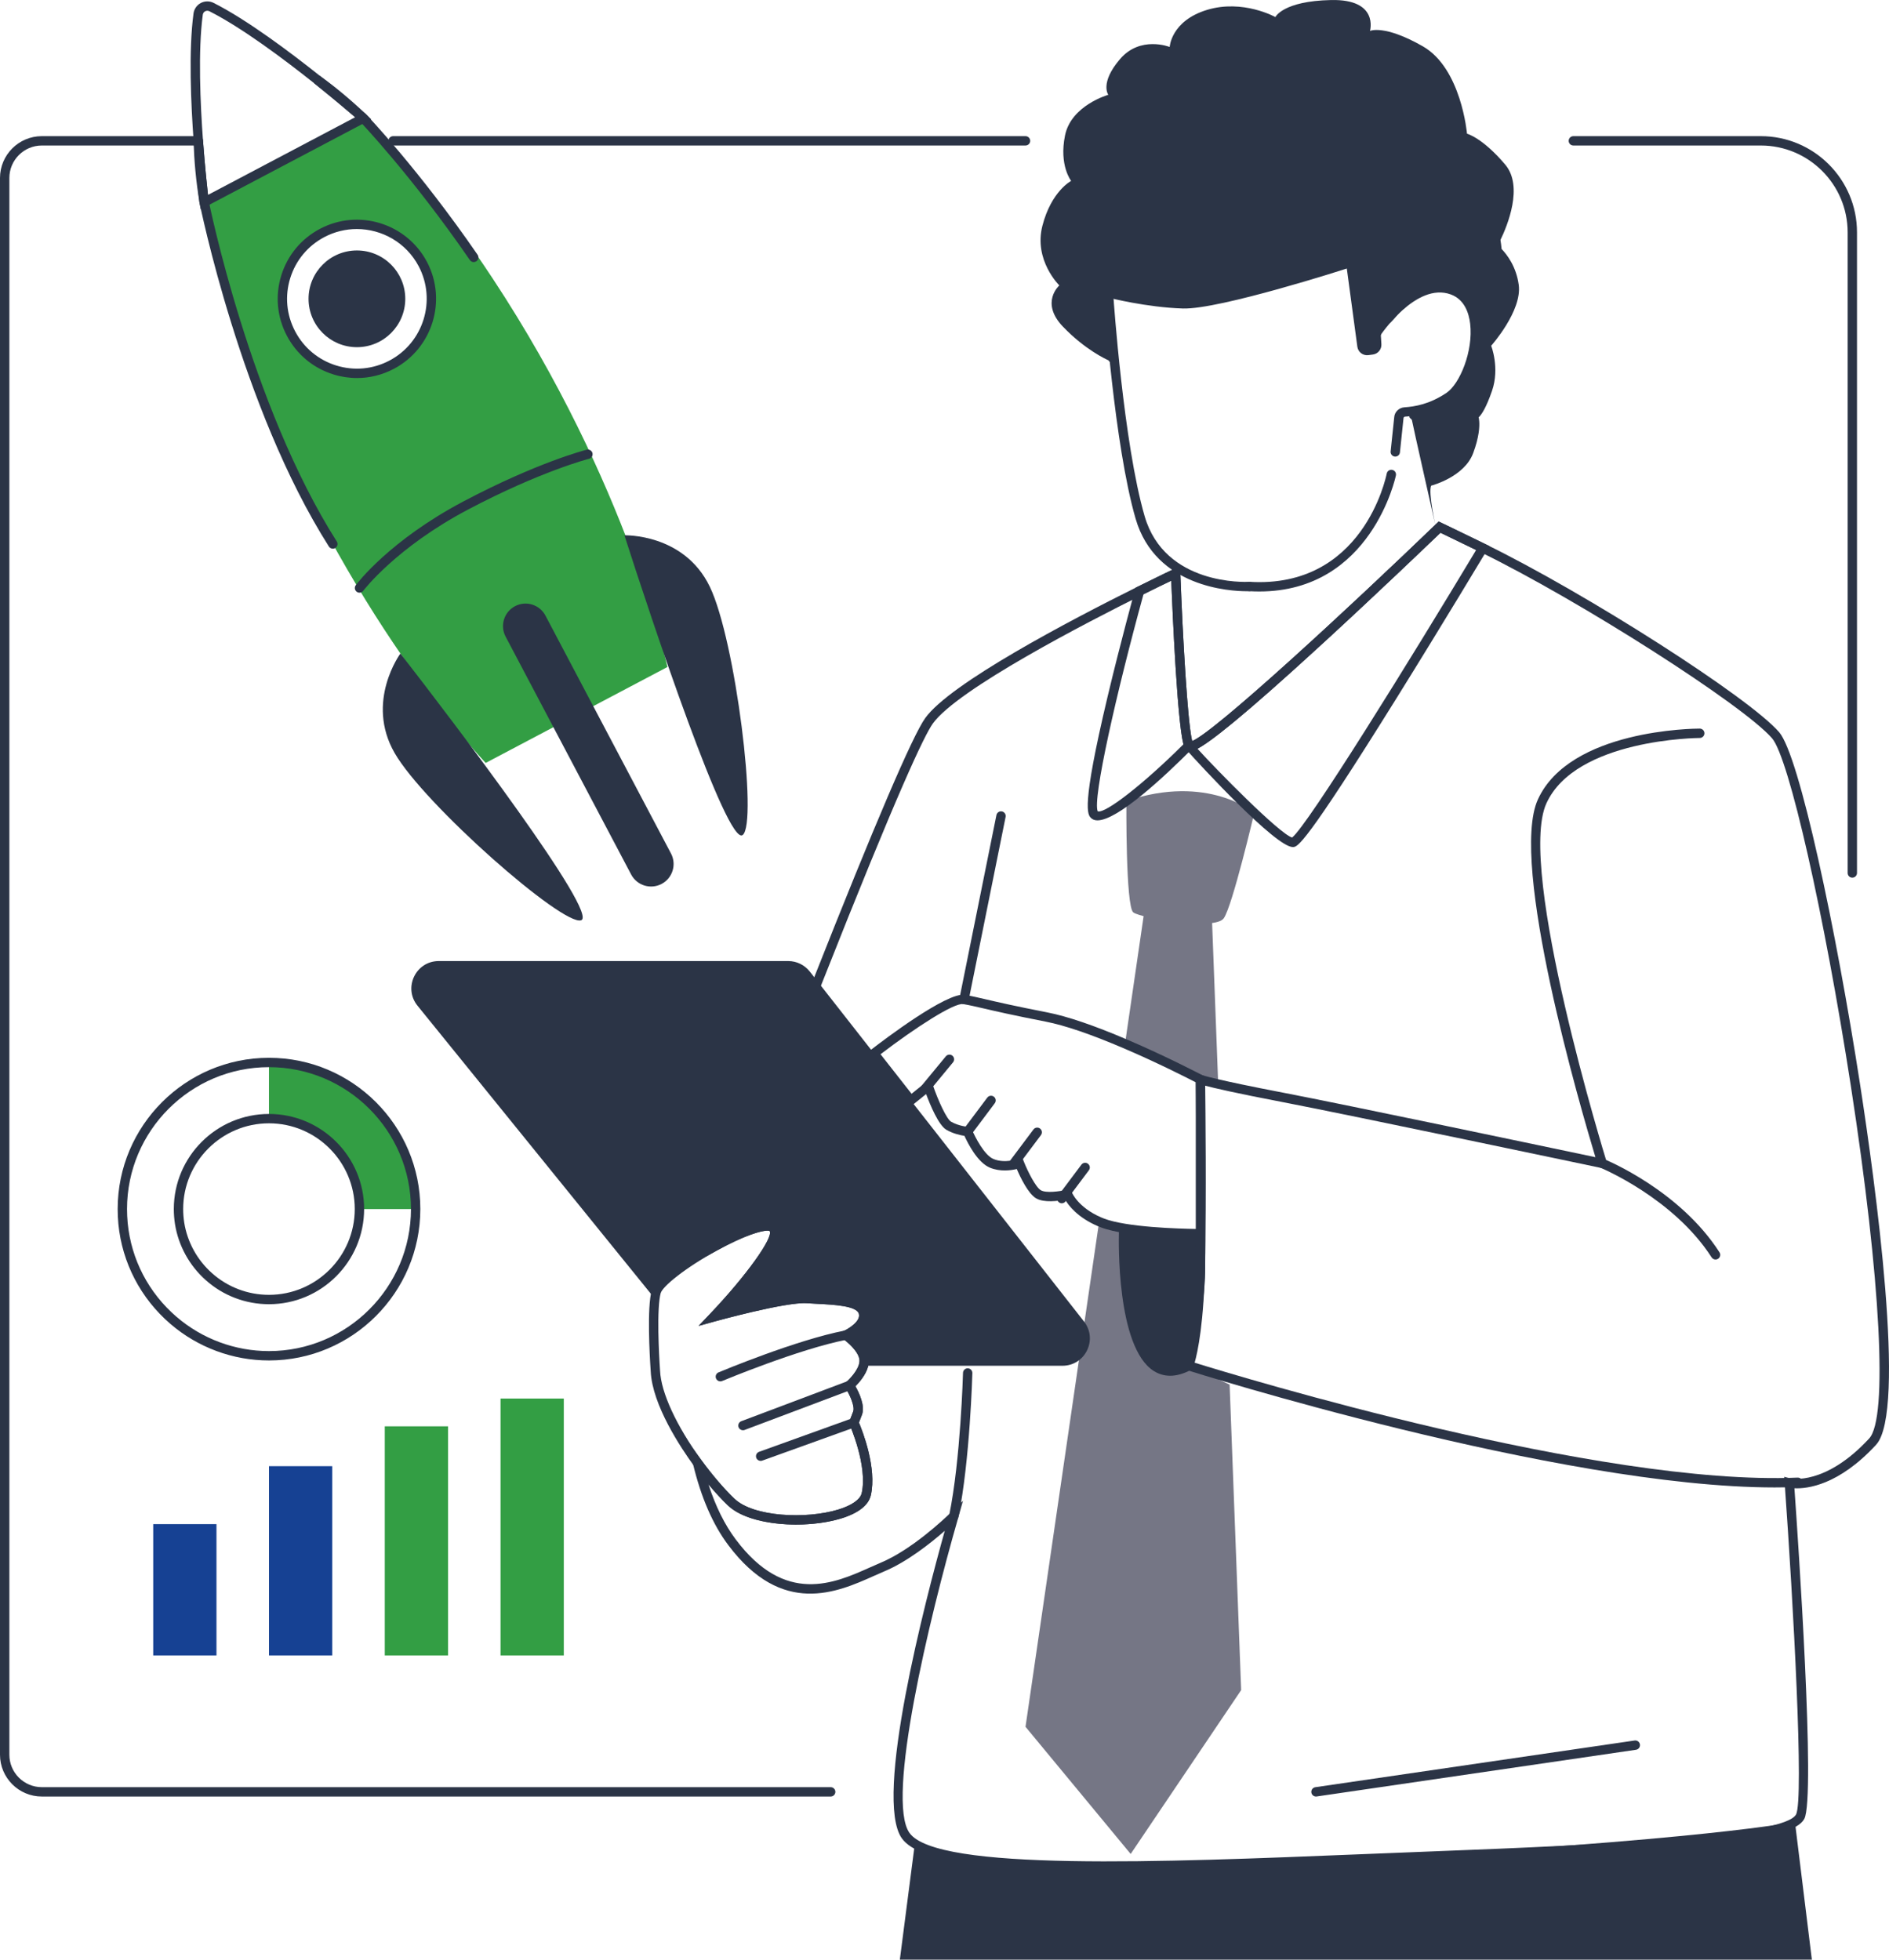 <svg xmlns="http://www.w3.org/2000/svg" id="Laag_2" viewBox="0 0 403.536 418.635"><g id="Object"><path d="M256.447,230.606s-7.509-3.956-16.116-7.631l5.787-39.717,12.466,4.603,1.648,43.612-3.785-.867Z" style="fill:#757685;"></path><path d="M265.141,361.052l-23.601,35.005-22.465-27.166,15.726-107.919c.196.073.391.159.598.244,3.504,1.38,10.219,1.941,15.128,2.173,3.394.159,5.921.159,5.921.159,0,0-2.637.195-5.873.318-3.748.146-8.314.183-10.549-.318,0,0-1.05,36.115,13.919,28.216l8.73,4.017,2.466,65.272Z" style="fill:#757685;"></path><path d="M240.624,171.126s-.183,22.544,1.48,23.791,17.457,3.949,19.327,1.247c1.87-2.702,6.511-22.518,6.511-22.518,0,0-9.886-8.438-27.318-2.52Z" style="fill:#757685;"></path><path d="M236.447,399.669c-22.97.001-39.978-1.579-43.792-6.953-6.067-8.54,5.058-50.99,9.17-65.691-3.036,2.655-8.057,6.634-12.95,8.675-.685.286-1.412.612-2.177.955-7.808,3.495-19.604,8.777-31.119-6.576-3.289-4.367-5.824-10.201-7.535-17.338l-1.159-4.839,2.938,4.015c2.353,3.213,4.869,6.149,7.088,8.268,4.058,3.852,15.237,4.403,22.144,2.305,2.891-.878,4.724-2.158,5.028-3.511,1.313-5.836-2.547-14.558-2.586-14.645l-.171-.38.932-2.416c.403-1.065-.71-3.579-1.631-5.023l-.464-.727.651-.567c.021-.018,2.131-1.867,2.674-3.735.106-.369.144-.711.112-1.02-.215-1.793-2.587-3.802-3.482-4.423l-1.451-1.007,1.611-.727c.971-.438,3.642-2.049,3.194-3.655-.469-1.688-5.316-1.938-8.856-2.121-.776-.04-1.536-.079-2.252-.129-4.466-.315-19.498,3.843-19.649,3.885l-3.484.967,2.492-2.62c7.62-8.009,13.551-16.257,12.693-17.65-.482-.34-4.004.173-11.206,4.125l-2.388,1.31.972-2.544c8.237-21.547,15.616-40.582,21.933-56.577,13.167-33.324,21.218-52.132,23.926-55.904,5.354-7.445,30.702-20.763,45.335-28.04,4.62-2.298,7.704-3.755,7.734-3.769l1.369-.646.057,1.514c.471,12.601,1.509,31.787,2.531,35.862,5.072-2.102,34.295-29.215,52.155-46.426l.5-.481.625.299s3.556,1.699,9.238,4.473c21.833,10.667,56.502,32.853,62.874,40.235,4.317,4.998,12.185,42.224,17.299,75.326,3.206,20.759,9.956,69.807,3.407,76.901-7.975,8.648-14.695,9.424-17.445,9.289.769,10.838,4.552,66.04,2.112,70.622-2.469,4.633-21.02,6.725-79.4,8.953-5.067.192-10.211.401-15.369.61-19.33.785-38.227,1.551-54.227,1.552ZM205.717,320.593l-1.004,3.581c-6.269,21.736-15.483,60.267-10.427,67.384,5.843,8.233,53.904,6.282,96.308,4.561,5.16-.209,10.305-.418,15.374-.611,37.965-1.449,75.237-3.252,77.711-7.895,1.716-3.221-.579-45.102-2.428-70.745l-.1-1.382,1.343.341c.069.017,7.431,1.636,16.814-8.54l.001-.001c4.01-4.344,2.474-33.877-3.915-75.239-5.688-36.819-13.239-70.161-16.836-74.324-6.122-7.093-41.022-29.38-62.238-39.746-4.275-2.087-7.346-3.565-8.598-4.165-2.44,2.343-13.411,12.853-24.651,23.182-26.017,23.909-28.069,23.576-29.039,23.43-.34-.052-.635-.223-.836-.479l-.07-.067-.092-.188c-1.443-3.195-2.544-28.55-2.825-35.641-1.328.638-3.549,1.715-6.33,3.098-11.648,5.792-39.31,20.057-44.602,27.416-1.796,2.501-7.364,14.154-23.69,55.471-6.069,15.371-13.122,33.551-20.974,54.073,4.901-2.478,10.133-4.393,11.506-2.173,1.861,3.024-5.503,11.957-10.578,17.534,4.835-1.242,13.523-3.305,16.965-3.062.704.05,1.451.088,2.214.127,4.831.248,9.825.506,10.682,3.582.675,2.427-1.423,4.274-2.925,5.248,1.203,1.062,2.871,2.868,3.112,4.876.061.582,0,1.184-.18,1.802-.497,1.714-1.864,3.289-2.67,4.106.781,1.381,2.117,4.182,1.387,6.104l-.636,1.65c.777,1.847,3.853,9.702,2.545,15.515-.481,2.136-2.693,3.86-6.397,4.985-7.579,2.303-19.496,1.605-24.105-2.77-1.329-1.269-2.756-2.814-4.19-4.529,1.524,4.698,3.479,8.645,5.836,11.773,10.558,14.076,21.045,9.381,28.703,5.952.781-.35,1.524-.682,2.224-.975,6.62-2.761,13.587-9.347,14.916-10.64l2.696-2.621ZM254.826,158.797l.008.014-.009-.016s.001.002.001.002Z" style="fill:#2b3446;"></path><path d="M234.449,175.251c-.548,0-1.002-.15-1.347-.476-.759-.716-2.174-2.051,3.483-25.85,2.733-11.502,5.852-22.827,5.883-22.939l.118-.431.4-.199c4.62-2.298,7.704-3.754,7.734-3.769l1.369-.646.057,1.514c.498,13.329,1.631,34.026,2.708,36.413l.284.629-.487.489c-5.978,6-15.908,15.267-20.203,15.267ZM234.5,173.325c1.638.533,9.899-5.947,18.307-14.322-1.331-5.141-2.332-28.237-2.599-34.953-1.264.607-3.336,1.611-5.93,2.899-5.761,20.945-10.934,43.775-9.778,46.376Z" style="fill:#2b3446;"></path><path d="M276.18,180.954c-3.676,0-19.806-17.492-22.691-20.738-.169-.112-.31-.264-.408-.445l.013-.007c-.028-.034-.044-.054-.047-.06l1.251-.624.507-.317.012.016c-.163-.264-.45-.349-.565-.336,3.522-.393,34.123-28.763,52.584-46.552l.5-.481.625.299s3.556,1.699,9.238,4.473l.98.478-.56.935c-.094.157-9.518,15.866-19.183,31.392-19.82,31.84-21.249,31.916-22.194,31.967-.019.001-.04.002-.06.002ZM255.815,159.951c3.949,4.388,17.463,18.141,20.207,18.971,3.34-2.592,25.515-38.434,39.317-61.422-3.765-1.835-6.464-3.134-7.618-3.688-2.44,2.343-13.411,12.853-24.651,23.182-18.222,16.745-24.682,21.602-27.255,22.956Z" style="fill:#2b3446;"></path><path d="M226.962,291.763h-42.513c.134-.464.195-.94.147-1.404-.318-2.649-3.907-5.14-3.907-5.14,0,0,4.53-2.027,3.748-4.835-.781-2.808-7.326-2.65-12.002-2.979-4.676-.33-19.987,3.919-19.987,3.919,0,0,14.834-15.591,12.82-18.863-.989-1.599-6.776.611-12.539,3.773-6.007,3.296-12.002,7.643-12.564,9.78-.11.403-.195.879-.269,1.428l-50.706-62.598c-3.101-3.822-.378-9.536,4.542-9.536h74.649c1.807,0,3.504.83,4.615,2.247l1.66,2.112,56.908,72.634c3.016,3.834.281,9.462-4.603,9.462Z" style="fill:#2b3446;"></path><path d="M379.158,317.758c-46.185.001-124.7-24.784-125.517-25.044l-1.036-.33.414-1.005c.021-.049,2.121-5.44,2.424-21.77.308-16.625.003-38.763,0-38.984l-.021-1.433,1.353.475c.113.039,3.038,1.019,17.312,3.753,13.042,2.497,57.56,11.855,66.733,13.786-3.077-10.179-18.493-62.851-12.289-76.424,6.839-14.96,33.447-15.132,34.576-15.132.552,0,1,.448,1,1,0,.552-.447 1-1,1-.264,0-26.452.171-32.758,13.963-6.415,14.037,12.684,76,12.877,76.624l.505,1.626-1.666-.351c-.537-.113-53.88-11.356-68.356-14.128-9.756-1.868-14.288-2.934-16.251-3.446.06,5.06.248,23.414-.017,37.709-.241,13.002-1.592,19.209-2.236,21.461,9.485,2.945,86.48,26.373,128.815,24.549.552-.019,1.019.404,1.042.956s-.404,1.018-.956,1.042c-1.603.069-3.255.102-4.95.102Z" style="fill:#2b3446;"></path><path d="M366.484,269.07c-.329,0-.651-.162-.842-.46-8.141-12.664-23.593-19.086-23.748-19.15-.511-.209-.757-.792-.548-1.304.209-.512.793-.757,1.304-.548.656.268,16.185,6.713,24.674,19.92.299.464.164,1.083-.3,1.382-.168.107-.354.159-.54.159Z" style="fill:#2b3446;"></path><path d="M257.447,264.547h-1c-.625,0-15.386-.027-21.415-2.401l-.197-.082c-.131-.055-.259-.109-.387-.157-4.258-1.85-6.175-4.365-6.915-5.63-1.461.286-4.495.709-6.19-.277-1.71-1-3.383-4.513-4.134-6.264-1.243.293-3.545.611-5.718-.28-2.657-1.075-4.753-5.24-5.461-6.804-.847-.13-2.424-.468-3.866-1.302-1.663-.979-3.447-5.271-4.325-7.627l-3.43,2.768-9.121-11.625.794-.616c2.676-2.074,16.229-12.377,20.027-11.721,1.489.259,2.728.547,4.442.946,2.574.599,6.1,1.42,13.195,2.806,4.241.829,9.953,2.772,16.977,5.776,8.545,3.649,16.113,7.626,16.189,7.665l.534.281v34.545ZM228.696,253.95l.314.834c.01.024,1.279,3.136,6.189,5.27.104.038.255.101.41.166l.172.071c4.803,1.891,16.222,2.197,19.667,2.247v-31.325c-1.861-.961-8.338-4.256-15.509-7.318-6.896-2.949-12.472-4.85-16.574-5.652-7.132-1.393-10.823-2.252-13.266-2.821-1.745-.406-2.898-.674-4.332-.923-1.925-.34-10.309,5.09-17.662,10.717l6.627,8.445,4.061-3.278.461,1.355c1.142,3.354,2.964,7.322,3.919,7.884,1.642.949,3.602,1.109,3.621,1.11l.612.047.237.567c.609,1.469,2.624,5.456,4.604,6.256,2.411.991,5.174-.002,5.202-.012l.916-.336.358.908c.852,2.153,2.539,5.473,3.628,6.109,1.098.639,3.944.273,5.481-.107l.864-.215Z" style="fill:#2b3446;"></path><path d="M197.585,233.644c-.224,0-.449-.075-.636-.229-.426-.352-.486-.982-.135-1.408l5.239-6.347c.352-.425.981-.486,1.408-.134.426.352.486.982.135,1.408l-5.239,6.347c-.198.239-.484.363-.772.363Z" style="fill:#2b3446;"></path><path d="M206.721,242.728c-.209,0-.419-.065-.599-.2-.442-.331-.532-.958-.2-1.4l4.988-6.651c.331-.441.959-.531,1.399-.2.442.331.532.958.2,1.4l-4.988,6.651c-.196.262-.496.4-.801.4Z" style="fill:#2b3446;"></path><path d="M216.582,249.535c-.209,0-.419-.065-.599-.2-.442-.331-.532-.958-.2-1.4l4.988-6.651c.332-.441.958-.531,1.399-.2.442.331.532.958.2,1.4l-4.988,6.651c-.196.262-.496.4-.801.4Z" style="fill:#2b3446;"></path><path d="M226.824,257.055c-.209,0-.419-.065-.599-.2-.442-.331-.532-.958-.2-1.4l4.987-6.651c.331-.44.958-.531,1.399-.2.442.331.532.958.2,1.4l-4.987,6.651c-.196.262-.496.4-.801.4Z" style="fill:#2b3446;"></path><path d="M256.447,271.654c-.073,6.862-2.503,20.109-2.503,20.109-14.969,7.899-13.919-28.216-13.919-28.216,4.151.94,16.422,0,16.422,0,0,0,.061,1.245,0,8.107Z" style="fill:#2b3446;"></path><path d="M170.076,325.691c-5.808,0-11.633-1.295-14.544-4.059-2.304-2.199-4.903-5.229-7.322-8.535-2.663-3.652-8.889-12.925-9.203-20.168-.029-.398-.755-10.483-.102-15.615.087-.647.181-1.143.296-1.566.783-2.979,8.57-7.936,13.047-10.392,5.445-2.989,12.273-6.008,13.871-3.422,1.861,3.024-5.503,11.957-10.578,17.534,4.835-1.242,13.523-3.305,16.965-3.062.704.05,1.451.088,2.214.127,4.831.248,9.825.506,10.682,3.582.675,2.427-1.423,4.274-2.925,5.248,1.203,1.062,2.871,2.868,3.112,4.876.061.582,0,1.184-.18,1.802-.497,1.714-1.864,3.289-2.67,4.106.781,1.381,2.117,4.182,1.387,6.104l-.636,1.65c.777,1.847,3.853,9.702,2.545,15.515h0c-.481,2.136-2.693,3.86-6.397,4.985-2.792.848-6.174,1.289-9.56,1.289ZM163.948,262.897c-1.236,0-4.692.895-10.738,4.212-6.981,3.831-11.704,7.736-12.078,9.158-.093.34-.172.764-.244,1.306-.627,4.929.108,15.138.115,15.24.204,4.676,3.501,11.807,8.821,19.104,2.352,3.212,4.868,6.148,7.087,8.267,4.058,3.852,15.237,4.403,22.144,2.305,2.891-.878,4.724-2.158,5.028-3.511,1.315-5.846-2.547-14.558-2.586-14.645l-.171-.38.932-2.416c.405-1.069-.709-3.582-1.631-5.023l-.465-.727.652-.567c.021-.018,2.131-1.867,2.674-3.735.106-.369.144-.711.112-1.02-.214-1.784-2.587-3.799-3.483-4.424l-1.445-1.007,1.606-.726c.971-.438,3.642-2.049,3.194-3.655-.469-1.688-5.316-1.938-8.856-2.121-.776-.04-1.536-.079-2.252-.129-4.466-.315-19.498,3.843-19.649,3.885l-3.484.967,2.492-2.62c7.62-8.009,13.551-16.257,12.693-17.65-.077-.055-.232-.087-.468-.087ZM185.059,319.198h.01-.01Z" style="fill:#2b3446;"></path><path d="M153.884,295.1c-.391,0-.762-.231-.922-.614-.214-.509.026-1.095.535-1.309.672-.282,16.58-6.921,27.005-8.944.542-.1,1.066.249,1.172.791s-.249,1.067-.791,1.172c-10.221,1.983-26.45,8.756-26.612,8.825-.127.053-.258.078-.387.078Z" style="fill:#2b3446;"></path><path d="M158.716,305.542c-.404,0-.785-.247-.935-.648-.195-.517.066-1.094.583-1.289l22.756-8.572c.518-.193,1.094.066,1.288.584.195.517-.066,1.094-.583,1.289l-22.756,8.572c-.116.043-.235.065-.352.065Z" style="fill:#2b3446;"></path><path d="M162.495,312.089c-.41,0-.794-.254-.94-.662-.188-.519.082-1.093.602-1.28l19.912-7.17c.52-.186,1.093.083,1.279.602.188.519-.082,1.093-.602,1.28l-19.912,7.17c-.112.04-.227.06-.339.06Z" style="fill:#2b3446;"></path><path d="M203.753,324.898c-.066,0-.134-.006-.201-.021-.542-.111-.891-.639-.779-1.18,2.438-11.901,2.944-30.235,2.949-30.419.015-.543.459-.974.999-.974.01,0,.019,0,.027.001.552.014.988.474.974,1.026-.005.185-.517,18.693-2.99,30.768-.097.473-.514.799-.979.799Z" style="fill:#2b3446;"></path><path d="M256.447,263.547s-2.637.195-5.873.318c-.012-.159-.036-.318-.049-.476,3.394.159,5.921.159,5.921.159Z" style="fill:#2b3446;"></path><path d="M249.962,293.896c-1.235,0-2.389-.332-3.454-.995-8.095-5.043-7.511-28.392-7.482-29.383l.036-1.214,1.185.269c3.958.894,16.004-.012,16.125-.022l1.024-.079.051,1.026c.002.052.062,1.353.001,8.165v.002c-.073,6.868-2.42,19.734-2.519,20.278l-.087.477-.43.227c-1.577.833-3.064,1.249-4.449,1.249ZM241.004,264.725c-.06,7.157.971,22.998,6.561,26.48,1.533.956,3.328.922,5.482-.109.435-2.447,2.336-13.488,2.399-19.449h0c.035-3.895.03-5.966.021-7.026-2.799.185-10.384.614-14.464.105ZM256.447,271.654h.01-.01Z" style="fill:#2b3446;"></path><path d="M205.939,214.513c-.065,0-.132-.006-.198-.019-.542-.109-.893-.637-.783-1.178l7.902-39.189c.109-.541.635-.892,1.178-.783.542.109.893.637.783,1.178l-7.902,39.189c-.096.475-.513.802-.98.802Z" style="fill:#2b3446;"></path><path d="M281.127,383.787c-.488,0-.916-.358-.988-.856-.08-.546.298-1.054.845-1.134l68.211-9.976c.552-.082,1.055.299,1.134.845.08.546-.298,1.054-.845,1.134l-68.211,9.976c-.049.007-.098.011-.145.011Z" style="fill:#2b3446;"></path><path d="M383.436,389.181l3.622,29.454h-194.831l3.203-24.774s14.938,7.486,92.204,3.379c77.266-4.108,95.803-8.059,95.803-8.059Z" style="fill:#2b3446;"></path><path d="M266.3,126.302c-3.428,0-19.429-.801-23.695-15.46-4.572-15.71-6.715-46.861-6.736-47.174-.037-.551.38-1.028.931-1.065.562-.046,1.028.379,1.065.93.021.31,2.148,31.248,6.66,46.751,4.315,14.823,21.578,14.049,22.311,14.009.527-.036,1.023.392,1.054.943.03.551-.391,1.023-.941,1.054-.021.001-.249.012-.648.012Z" style="fill:#2b3446;"></path><path d="M269.022,126.357c-.715,0-1.442-.022-2.19-.067-.552-.033-.972-.507-.939-1.058s.554-.978,1.058-.938c24.104,1.444,29.087-22.127,29.29-23.132.109-.541.634-.895,1.177-.783.541.108.893.635.784,1.176-.051.255-5.241,24.802-29.18,24.802Z" style="fill:#2b3446;"></path><path d="M298.068,97.539c-.035,0-.07-.002-.105-.005-.549-.058-.947-.55-.89-1.099l.761-7.241c.048-1.133.982-2.096,2.168-2.179,2.278-.158,5.358-.651,8.985-3.075,2.862-1.913,5.765-8.933,5.076-14.782-.267-2.254-1.196-5.169-4.115-6.249-7.465-2.763-15.1,8.788-15.177,8.904-.302.462-.921.593-1.384.291s-.594-.92-.292-1.383c.346-.532,8.588-13.005,17.546-9.689,3.019,1.117,4.939,3.919,5.407,7.891.727,6.163-2.109,14.112-5.95,16.679-4.019,2.686-7.433,3.231-9.957,3.407-.171.012-.307.155-.315.333l-.766,7.301c-.054.514-.487.895-.993.895Z" style="fill:#2b3446;"></path><path d="M227.05,69.758c4.782,5.01,9.451,7.093,9.714,7.203l.009.007c.755.908,1.233,1.28,1.233,1.28l-1.144-14.646s8.054,2.063,15.855,2.304c7.809.239,34.994-8.54,34.994-8.54l2.251,16.704c.154,1.143,1.212,1.95,2.363,1.795l.958-.129c1.092-.147,1.878-1.109,1.816-2.204l-.115-1.867s.632-4.2,1.063-2.778c.44,1.421,2.628-2.022,4.298-3.847,1.661-1.832,6.434-4.879,10.125-3.589,2.64.927,4.421,4.811,4.628,9.138.001.008-.005.026-.004.035-.288,1.416-.378,2.848-.339,4.28-.055.29-.118.581-.2.865-1.601,5.956-5.757,9.904-10.47,11.566-4.711,1.67-2.515,1.905-2.458,2.453.065.547,5.133,22.978,5.133,22.978,0,0-1.744-7.668-1.011-9.025l.008-.001c.314-.085,7.075-1.903,8.952-6.955,1.274-3.431,1.374-5.677,1.283-6.794-.034-.569-.123-.848-.123-.848,0,0,.071-.044.197-.189.405-.422,1.403-1.78,2.673-5.493,1.678-4.88-.19-9.599-.19-9.599,0,0,6.638-7.431,5.886-13.01-.525-3.899-2.516-6.479-3.66-7.668-.064-.667-.143-1.315-.242-1.926,1.472-3.047,4.943-11.437,1.024-16.084-4.856-5.753-8.172-6.615-8.172-6.615,0,0-1.197-13.963-9.455-18.676-8.256-4.705-11.273-3.28-11.273-3.28,0,0,1.989-6.821-8.315-6.596-10.313.218-11.889,3.638-11.889,3.638,0,0-6.93-3.874-14.621-1.529-7.69,2.354-7.959,7.917-7.959,7.917,0,0-6.274-2.499-10.625,2.604-4.361,5.096-2.49,7.616-2.49,7.616,0,0-7.929,2.232-9.243,8.671-1.314,6.439,1.31,9.722,1.31,9.722,0,0-4.225,2.169-6.137,9.562-1.912,7.393,3.611,12.765,3.611,12.765,0,0-4.165,3.624.748,8.788Z" style="fill:#2b3446;"></path><path d="M219.074,31.087H83.981c-.553,0-1-.448-1-1s.447-1,1-1h135.093c.553,0,1,.448,1,1s-.447,1-1,1Z" style="fill:#2b3446;"></path><path d="M177.454,383.787H8.933c-4.926,0-8.933-4.007-8.933-8.933V38.02c0-4.925,4.007-8.933,8.933-8.933h33.449c.553,0,1,.448,1,1s-.447,1-1,1H8.933c-3.822,0-6.933,3.11-6.933,6.933v336.834c0,3.823,3.11,6.933,6.933,6.933h168.522c.553,0,1,.448,1,1s-.447,1-1,1Z" style="fill:#2b3446;"></path><path d="M395.699,187.494c-.553,0-1-.448-1-1V49.628c0-10.224-8.317-18.541-18.541-18.541h-40.051c-.553,0-1-.448-1-1s.447-1,1-1h40.051c11.326,0,20.541,9.215,20.541,20.541v136.865c0,.552-.447,1-1,1Z" style="fill:#2b3446;"></path><path d="M42.602,43.191c-.736-4.573-1.147-8.896-1.22-12.849l1.997-.094c.452,5.993.992,10.856,1.203,12.668l-1.98.274Z" style="fill:#2b3446;"></path><path d="M76.836,25.887c-1.082-.956-4.939-4.274-9.726-8.102l1.205-1.595c3.211,2.288,6.531,5.054,9.871,8.222l-1.351,1.475Z" style="fill:#2b3446;"></path><path d="M105.242,59.485c-10.74-16.3-20.08-27.08-27.61-34.24l-34.02,17.96c1.65,10.25,5.28,24.05,12.68,42.12,19.96,48.81,47.46,77.66,47.46,77.66l38.82-20.49s-8.29-38.98-37.33-83.01ZM83.672,77.905c-7.77,4.11-17.4,1.13-21.5-6.64-4.1-7.77-1.13-17.4,6.65-21.5,7.77-4.1,17.39-1.13,21.5,6.64,4.1,7.78,1.12,17.4-6.65,21.5Z" style="fill:#339e44;"></path><path d="M42.883,44.716l-.259-1.339s-.017-.084-.031-.259c-.21-1.794-.753-6.689-1.208-12.719-.606-8.225-1.105-19.673-.046-27.514.124-.953.707-1.794,1.56-2.244.854-.451,1.876-.458,2.737-.019,7.075,3.57,16.263,10.454,22.723,15.6,4.819,3.854,8.709,7.201,9.802,8.166.103.085.16.141.16.141l.971.959-1.197.645-35.211,18.582ZM44.283,2.296c-.154,0-.309.038-.451.113-.283.149-.469.418-.511.737-1.036,7.675-.54,18.975.058,27.104.37,4.899.799,9.045,1.058,11.384l31.434-16.589c-1.711-1.475-4.939-4.206-8.76-7.261-6.385-5.086-15.452-11.884-22.378-15.379-.144-.073-.297-.109-.449-.109Z" style="fill:#2b3446;"></path><path d="M76.262,80.757c-1.676,0-3.359-.252-5.007-.76-4.318-1.333-7.858-4.269-9.968-8.265-2.107-3.995-2.534-8.572-1.2-12.888,1.334-4.318,4.271-7.856,8.27-9.963,8.237-4.348,18.49-1.183,22.85,7.057,4.348,8.251,1.177,18.502-7.067,22.852-2.469,1.306-5.161,1.968-7.877,1.968ZM76.221,48.929c-2.344,0-4.72.553-6.932,1.72-3.525,1.858-6.115,4.978-7.292,8.785-1.176,3.805-.8,7.841,1.06,11.364,1.859,3.524,4.981,6.112,8.788,7.288,3.808,1.174,7.842.796,11.359-1.065l.001-.001c7.269-3.836,10.065-12.876,6.232-20.149-2.673-5.053-7.861-7.942-13.217-7.942Z" style="fill:#2b3446;"></path><circle cx="76.244" cy="63.836" r="10.332" style="fill:#2b3446;"></circle><path d="M85.534,139.616s-7.551,10.246-1.238,21.24c6.313,10.994,35.911,37.024,39.839,35.742,3.928-1.282-26.954-42.018-38.601-56.982Z" style="fill:#2b3446;"></path><path d="M133.392,114.36s12.72-.452,18.233,10.964c5.513,11.416,10.3,50.54,7.025,53.059s-19.477-45.964-25.258-64.023Z" style="fill:#2b3446;"></path><path d="M116.521,131.508l26.82,50.821c1.241,2.351.341,5.26-2.01,6.501-2.351,1.241-5.26.341-6.501-2.01l-26.82-50.821c-1.241-2.351-.341-5.26,2.01-6.501,1.175-.62,2.494-.705,3.667-.342,1.173.363,2.214,1.176,2.834,2.352Z" style="fill:#2b3446;"></path><path d="M76.799,126.613c-.208,0-.417-.065-.597-.198-.442-.33-.534-.956-.204-1.398.288-.387,7.244-9.586,23.067-17.937,15.729-8.301,25.86-10.906,26.284-11.013.534-.132,1.078.19,1.214.725.135.535-.19,1.079-.725,1.214-.102.025-10.345,2.665-25.84,10.842-15.39,8.122-22.329,17.272-22.398,17.363-.196.263-.498.402-.803.402Z" style="fill:#2b3446;"></path><path d="M71.102,117.215c-.331,0-.654-.164-.845-.464-18.778-29.559-27.562-73.087-27.648-73.523-.107-.542.244-1.068.786-1.176.539-.107,1.067.245,1.175.786.086.433,8.801,43.602,27.375,72.841.297.466.158,1.084-.308,1.38-.166.105-.352.156-.535.156Z" style="fill:#2b3446;"></path><path d="M101.198,55.987c-.318,0-.631-.151-.824-.433-12.432-18.058-23.486-29.609-23.597-29.724-.383-.398-.37-1.031.027-1.414.399-.383,1.031-.37,1.414.027.111.116,11.271,11.775,23.802,29.977.314.455.198,1.078-.256,1.391-.174.119-.371.176-.566.176Z" style="fill:#2b3446;"></path><rect x="32.73" y="325.596" width="13.512" height="28.049" style="fill:#164193;"></rect><rect x="57.464" y="313.213" width="13.512" height="40.432" style="fill:#164193;"></rect><rect x="82.197" y="304.7" width="13.512" height="48.945" style="fill:#339e44;"></rect><rect x="106.93" y="298.767" width="13.512" height="54.878" style="fill:#339e44;"></rect><path d="M88.791,258.286v.011h-12.006v-.011c0-10.661-8.655-19.317-19.327-19.317v-11.995c17.3,0,31.333,14.012,31.333,31.312Z" style="fill:#339e44;"></path><path d="M57.459,290.63c-7.711,0-15.184-2.768-21.04-7.793-6.364-5.466-10.318-13.054-11.132-21.364-.101-1.093-.151-2.163-.151-3.186,0-17.817,14.5-32.312,32.323-32.312s32.333,14.495,32.333,32.312c-.011,17.839-14.516,32.344-32.333,32.344ZM57.459,227.974c-16.721,0-30.323,13.598-30.323,30.312,0,.962.048,1.971.143,2.997.763,7.79,4.472,14.908,10.443,20.036,5.494,4.714,12.503,7.311,19.737,7.311,16.715,0,30.322-13.607,30.333-30.334,0-16.724-13.607-30.322-30.333-30.322Z" style="fill:#2b3446;"></path><path d="M57.459,278.613c-5.005,0-9.808-1.833-13.524-5.16-3.481-3.098-5.808-7.332-6.549-11.919-.169-1.08-.255-2.171-.255-3.248,0-11.203,9.119-20.316,20.328-20.316s20.326,9.114,20.326,20.316c-.01,11.214-9.129,20.327-20.326,20.327ZM57.459,239.97c-10.106,0-18.328,8.217-18.328,18.316,0,.973.077,1.96.231,2.934.667,4.13,2.765,7.946,5.905,10.741,3.352,3.001,7.681,4.652,12.192,4.652,10.096,0,18.317-8.217,18.326-18.317,0-10.109-8.221-18.326-18.326-18.326Z" style="fill:#2b3446;"></path></g></svg>